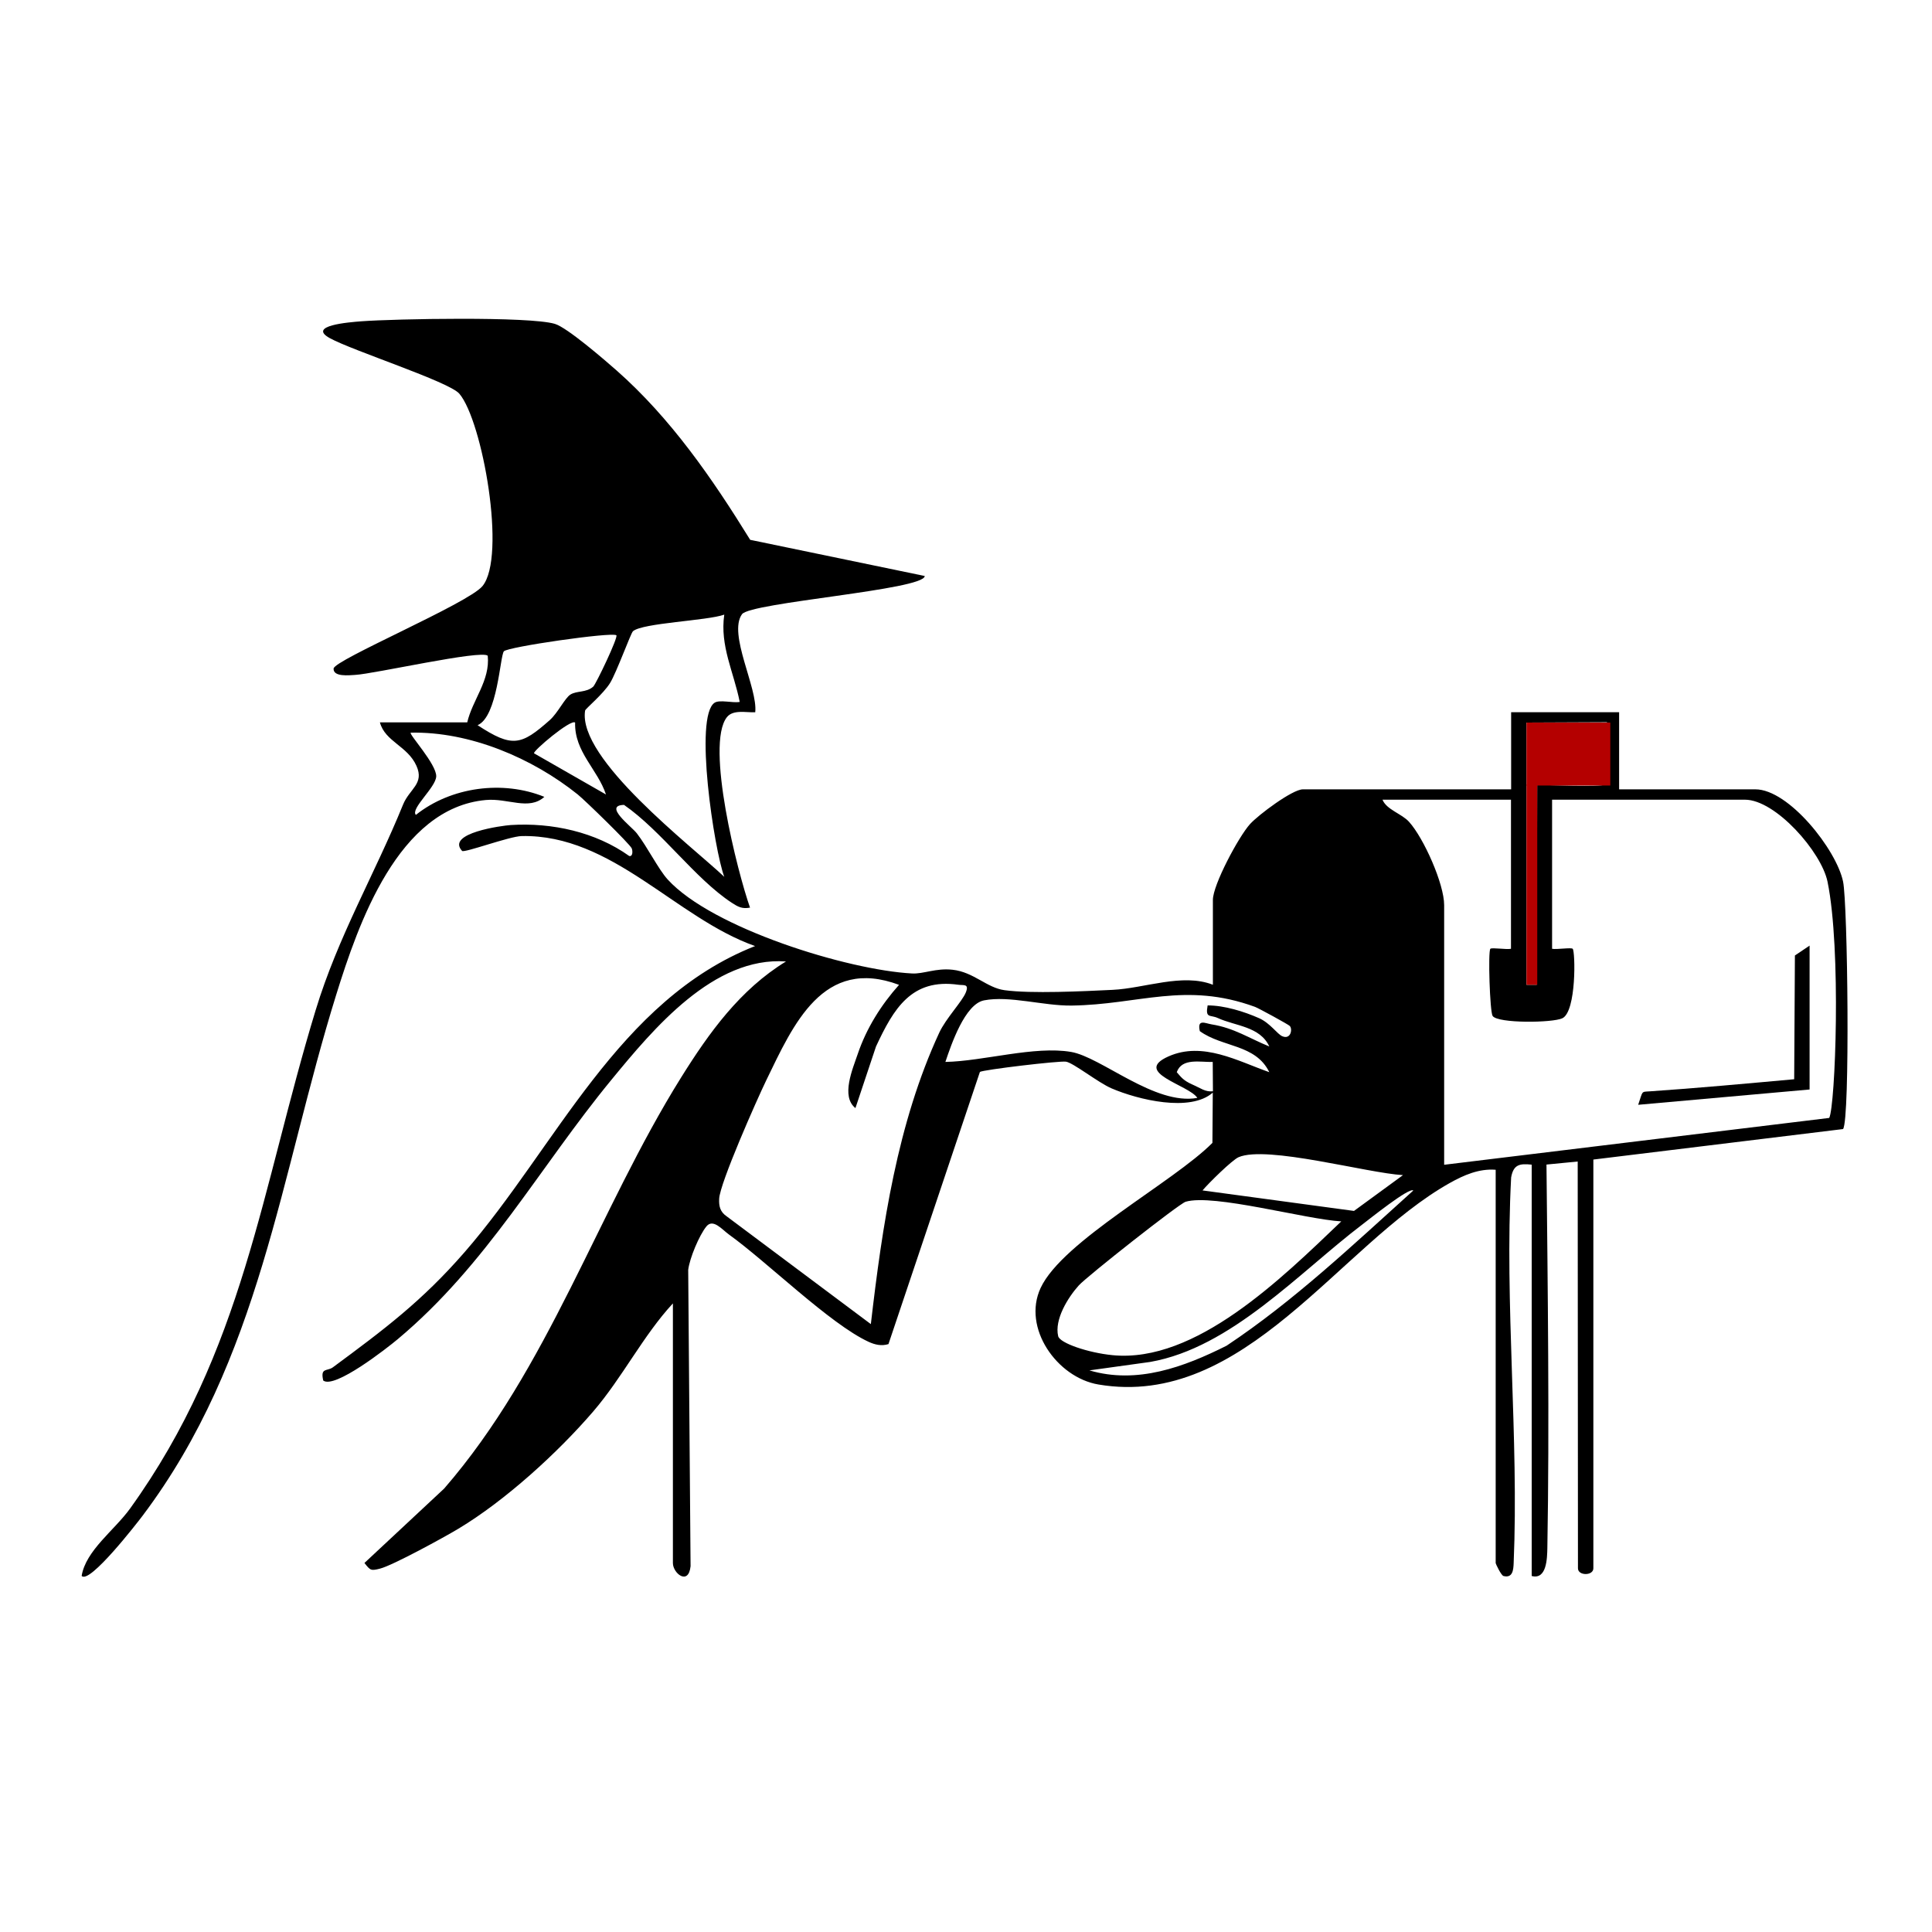 <?xml version="1.0" encoding="UTF-8"?>
<svg id="a" xmlns="http://www.w3.org/2000/svg" version="1.1" viewBox="0 0 375 375">
  <!-- Generator: Adobe Illustrator 29.8.1, SVG Export Plug-In . SVG Version: 2.1.1 Build 2)  -->
  <defs>
    <style>
      .st0 {
        fill: #b40000;
      }
    </style>
  </defs>
  <path d="M90.68,140.25c1.03-4.44,4.48-8.15,3.99-12.97-1.21-1.2-22.05,3.52-25.74,3.72-1.12.06-4.27.44-4.18-1.23s26.1-12.63,28.89-16c4.71-5.69.01-32.11-4.49-37.36-1.98-2.32-20.72-8.34-25.14-10.78s3.67-3.08,6.17-3.27c6.5-.48,32.52-.98,37.51.5,2.38.7,9.64,6.98,11.95,9.01,10.55,9.3,18.62,21.01,25.97,32.91l33.88,7.02c0,2.69-33.84,5.13-35.47,7.42-2.76,3.84,3.09,14.33,2.57,19.03-1.73.09-4.31-.59-5.52.98-4.17,5.39,2.06,30.01,4.51,36.94-1.55.28-2.31-.14-3.54-.94-7.15-4.69-13.63-13.95-20.92-19-4.1.1,1.44,4.17,2.48,5.51,2.03,2.61,4.2,7,6,8.97,8.63,9.46,34.92,17.58,47.43,18.24,2.24.12,4.62-1.09,7.89-.72,4.09.46,6.58,3.48,10.03,3.96,5.17.72,15.41.21,21-.06,6.18-.29,13.59-3.3,19.47-.99v-16.47c0-2.92,5-12.28,7.21-14.72,1.62-1.79,8.23-6.74,10.26-6.74h40.42v-14.97h20.96v14.97h26.45c6.48,0,15.74,11.71,17.02,17.91.9,4.32,1.38,46.06,0,48.03l-48.47,5.92v79.34c0,1.48-2.99,1.48-2.99,0l-.05-78.96-6.06.59c.24,24,.59,50.38.17,74.42-.04,1.98-.11,6.22-3.04,5.44v-79.84c-2.4-.27-3.55.02-3.99,2.49-1.3,24.55,1.52,50.54.49,74.86-.05,1.27-.17,2.96-1.98,2.49-.45-.12-1.51-2.36-1.51-2.5v-76.35c-3.23-.25-6.17,1.03-8.91,2.57-21.46,12.05-39.85,43.91-68.2,39.11-8.04-1.36-14.82-10.98-11.22-18.73,4.24-9.13,25.8-20.54,33.35-28.17l.07-9.75c-4.36,3.85-14.5,1.38-19.63-.82-2.6-1.11-7.42-4.96-8.86-5.19-1.24-.2-16,1.55-16.71,1.99l-17.75,52.83c-1.36.42-2.61.13-3.87-.45-7.51-3.48-19.65-15.47-27.09-20.82-1.32-.95-3.08-3.15-4.37-1.58-1.4,1.72-3.26,6.16-3.54,8.44l.46,57.52c-.4,3.83-3.43,1.38-3.43-.61v-50.4c-5.78,6.25-9.79,14.37-15.46,20.97-6.92,8.05-17.07,17.29-26.15,22.75-2.74,1.65-12.77,7.14-15.24,7.76-1.75.44-1.87.38-3.02-1.1l15.47-14.44c20.25-23.31,29.91-54.02,45.98-79.77,5.45-8.73,11.46-17.09,20.37-22.54-14.03-1.01-25.7,13.01-33.9,22.99-13.97,16.99-24.14,35.84-41.48,50.34-2.07,1.73-12.24,9.7-14.44,8.01-.6-2.58.76-1.74,1.88-2.57,9.95-7.35,17.29-12.84,25.57-22.36,17.73-20.39,29.79-48.92,56.37-59.4-15.4-5.43-27.71-21.71-45.3-21.35-2.39.05-11.17,3.32-11.57,2.88-3.21-3.47,7.89-4.92,9.44-5.02,7.99-.51,16.47,1.34,23,6.01.74.16.68-1.04.49-1.48-.39-.88-9.07-9.33-10.49-10.47-8.82-7.07-20.94-12.23-32.41-11.99-.4.29,5.02,6.12,4.95,8.48-.06,2.14-5.04,6.28-3.95,7.48,6.84-5.45,16.89-6.77,24.94-3.5-3.01,2.71-7.04.22-11.35.61-17.03,1.54-24.76,24.01-29.06,37.83-10.89,35.01-14.7,70.75-37.6,101.13-.89,1.18-10.29,13.35-11.8,11.64.79-4.92,6.38-8.88,9.39-13.06,22.07-30.65,25.45-62,36.02-96.72,4.4-14.45,11.47-26.39,16.97-39.92,1.26-3.09,4.17-4.02,2.61-7.52-1.73-3.89-6.09-4.69-7.1-8.45h16.97l-.03.04h0ZM140.58,119.3c-3.32,1.19-15.84,1.6-17.72,3.22-.42.36-3.18,7.99-4.44,10.04-1.32,2.16-4.8,5.01-4.85,5.36-1.51,9.35,20.67,26.29,27.01,32.27-1.93-5.13-5.94-31.2-1.86-33.8.98-.62,3.51.09,4.86-.14-1.14-5.78-3.88-10.86-3-16.95ZM119.62,123.3c-.89-.66-21.13,2.26-21.82,3.12-.75.93-1.21,12.68-5.1,14.34,6.75,4.42,8.46,3.92,13.99-.97,1.59-1.41,2.93-4.27,4.02-4.97,1.24-.79,3.08-.34,4.44-1.55.5-.44,4.92-9.65,4.48-9.98h-.01ZM111.63,140.25c-.82-.74-8.28,5.57-7.97,5.97l13.96,7.99c-1.62-4.89-6.15-8.28-5.99-13.96ZM311.91,140.18l-15.63.07v50.9h2l.09-38.85c1.77.11,12.6.45,13.07,0,.41-.39.19-10.42.48-12.12,0,0-.01,0-.01,0ZM293.29,155.22h-24.95c.78,1.94,3.77,2.74,5.16,4.3,2.88,3.2,6.81,12.06,6.81,16.16v50.4l74.74-9.09c1.18-2.23,2.37-32.74-.33-45.86-1.18-5.76-10.07-15.91-16.03-15.91h-37.43v28.94c.93.17,3.71-.29,4,0,.51.49.75,12.14-2,13.48-1.88.91-12.52,1.03-13.54-.44-.54-.77-.92-12.59-.44-13.04.29-.28,3.07.18,4,0v-28.94s.01,0,.01,0ZM174.51,191.16c-14.78-5.52-20.52,7.68-25.81,18.59-1.81,3.75-8.98,19.92-9.11,22.93-.07,1.47.19,2.54,1.46,3.41l27.98,20.92c2.22-19.11,5.13-38.95,13.28-56.57,1.28-2.76,4.48-6.09,5.16-7.82s-.44-1.33-1.46-1.48c-9.09-1.29-12.55,4.63-15.98,11.99l-3.99,11.95c-2.87-2.27-.53-7.61.45-10.51,1.69-5,4.55-9.53,8.02-13.42h0ZM250.36,199.15c-.26-.29-6.09-3.47-6.77-3.72-13.56-4.94-22.52-.42-35.6-.25-5.46.07-12.07-1.97-16.99-1.01-3.7.72-6.36,8.54-7.5,11.95,7.38-.14,17.28-3.16,24.4-1.94,5.86,1,16.28,10.44,24.5,8.92-1.6-2.51-12.69-4.91-5.58-8.06,6.65-2.95,13.47.94,19.55,3.07-2.67-5.47-9.11-4.79-13.49-7.97-.54-2.43,1.05-1.51,2.29-1.31,4.41.71,7.28,2.7,11.2,4.29-1.82-3.92-6.58-3.95-9.99-5.52-1.5-.69-2.46.14-1.98-2.45,3.25,0,7.05,1.18,9.99,2.48,2.14.95,3.51,3.07,4.49,3.5,1.64.71,2.04-1.34,1.48-1.97h0ZM235.4,206.12c-2.38.09-5.98-.85-6.99,1.99.73.8,1.14,1.57,3.04,2.4,1.63.71,2.46,1.46,3.98,1.31l-.04-5.7h.01ZM272.32,228.09c-6.93-.39-26.44-5.83-31.91-3.48-1.24.53-5.81,5.03-7,6.45l29.4,3.98,9.51-6.95ZM274.32,231.08c-.76-.69-8.58,5.6-9.88,6.58-12.34,9.38-25.47,23.92-41.18,26.69l-11.81,1.64c9.26,2.73,18.38-.65,26.63-4.79,13.12-8.72,24.66-19.69,36.24-30.12h0ZM260.34,237.07c-6.89-.39-24.83-5.41-30.21-3.81-1.27.38-19.15,14.48-20.73,16.23-2.12,2.35-4.77,6.63-4.01,9.86.32,1.35,5.84,3.23,10.58,3.69,16.09,1.56,32.72-14.83,44.37-25.97Z"/>
  <path d="M351.24,183.53v27.94l-33.27,2.97c.95-2.73.51-2.5,2.24-2.61,8.79-.59,19.32-1.56,28.04-2.35l.14-24.02,2.85-1.92h0Z"/>
  <rect class="st0" x="296.29" y="140.25" width="16.27" height="12.22"/>
  <rect class="st0" x="296.29" y="152.3" width="2.09" height="38.85"/>
</svg>